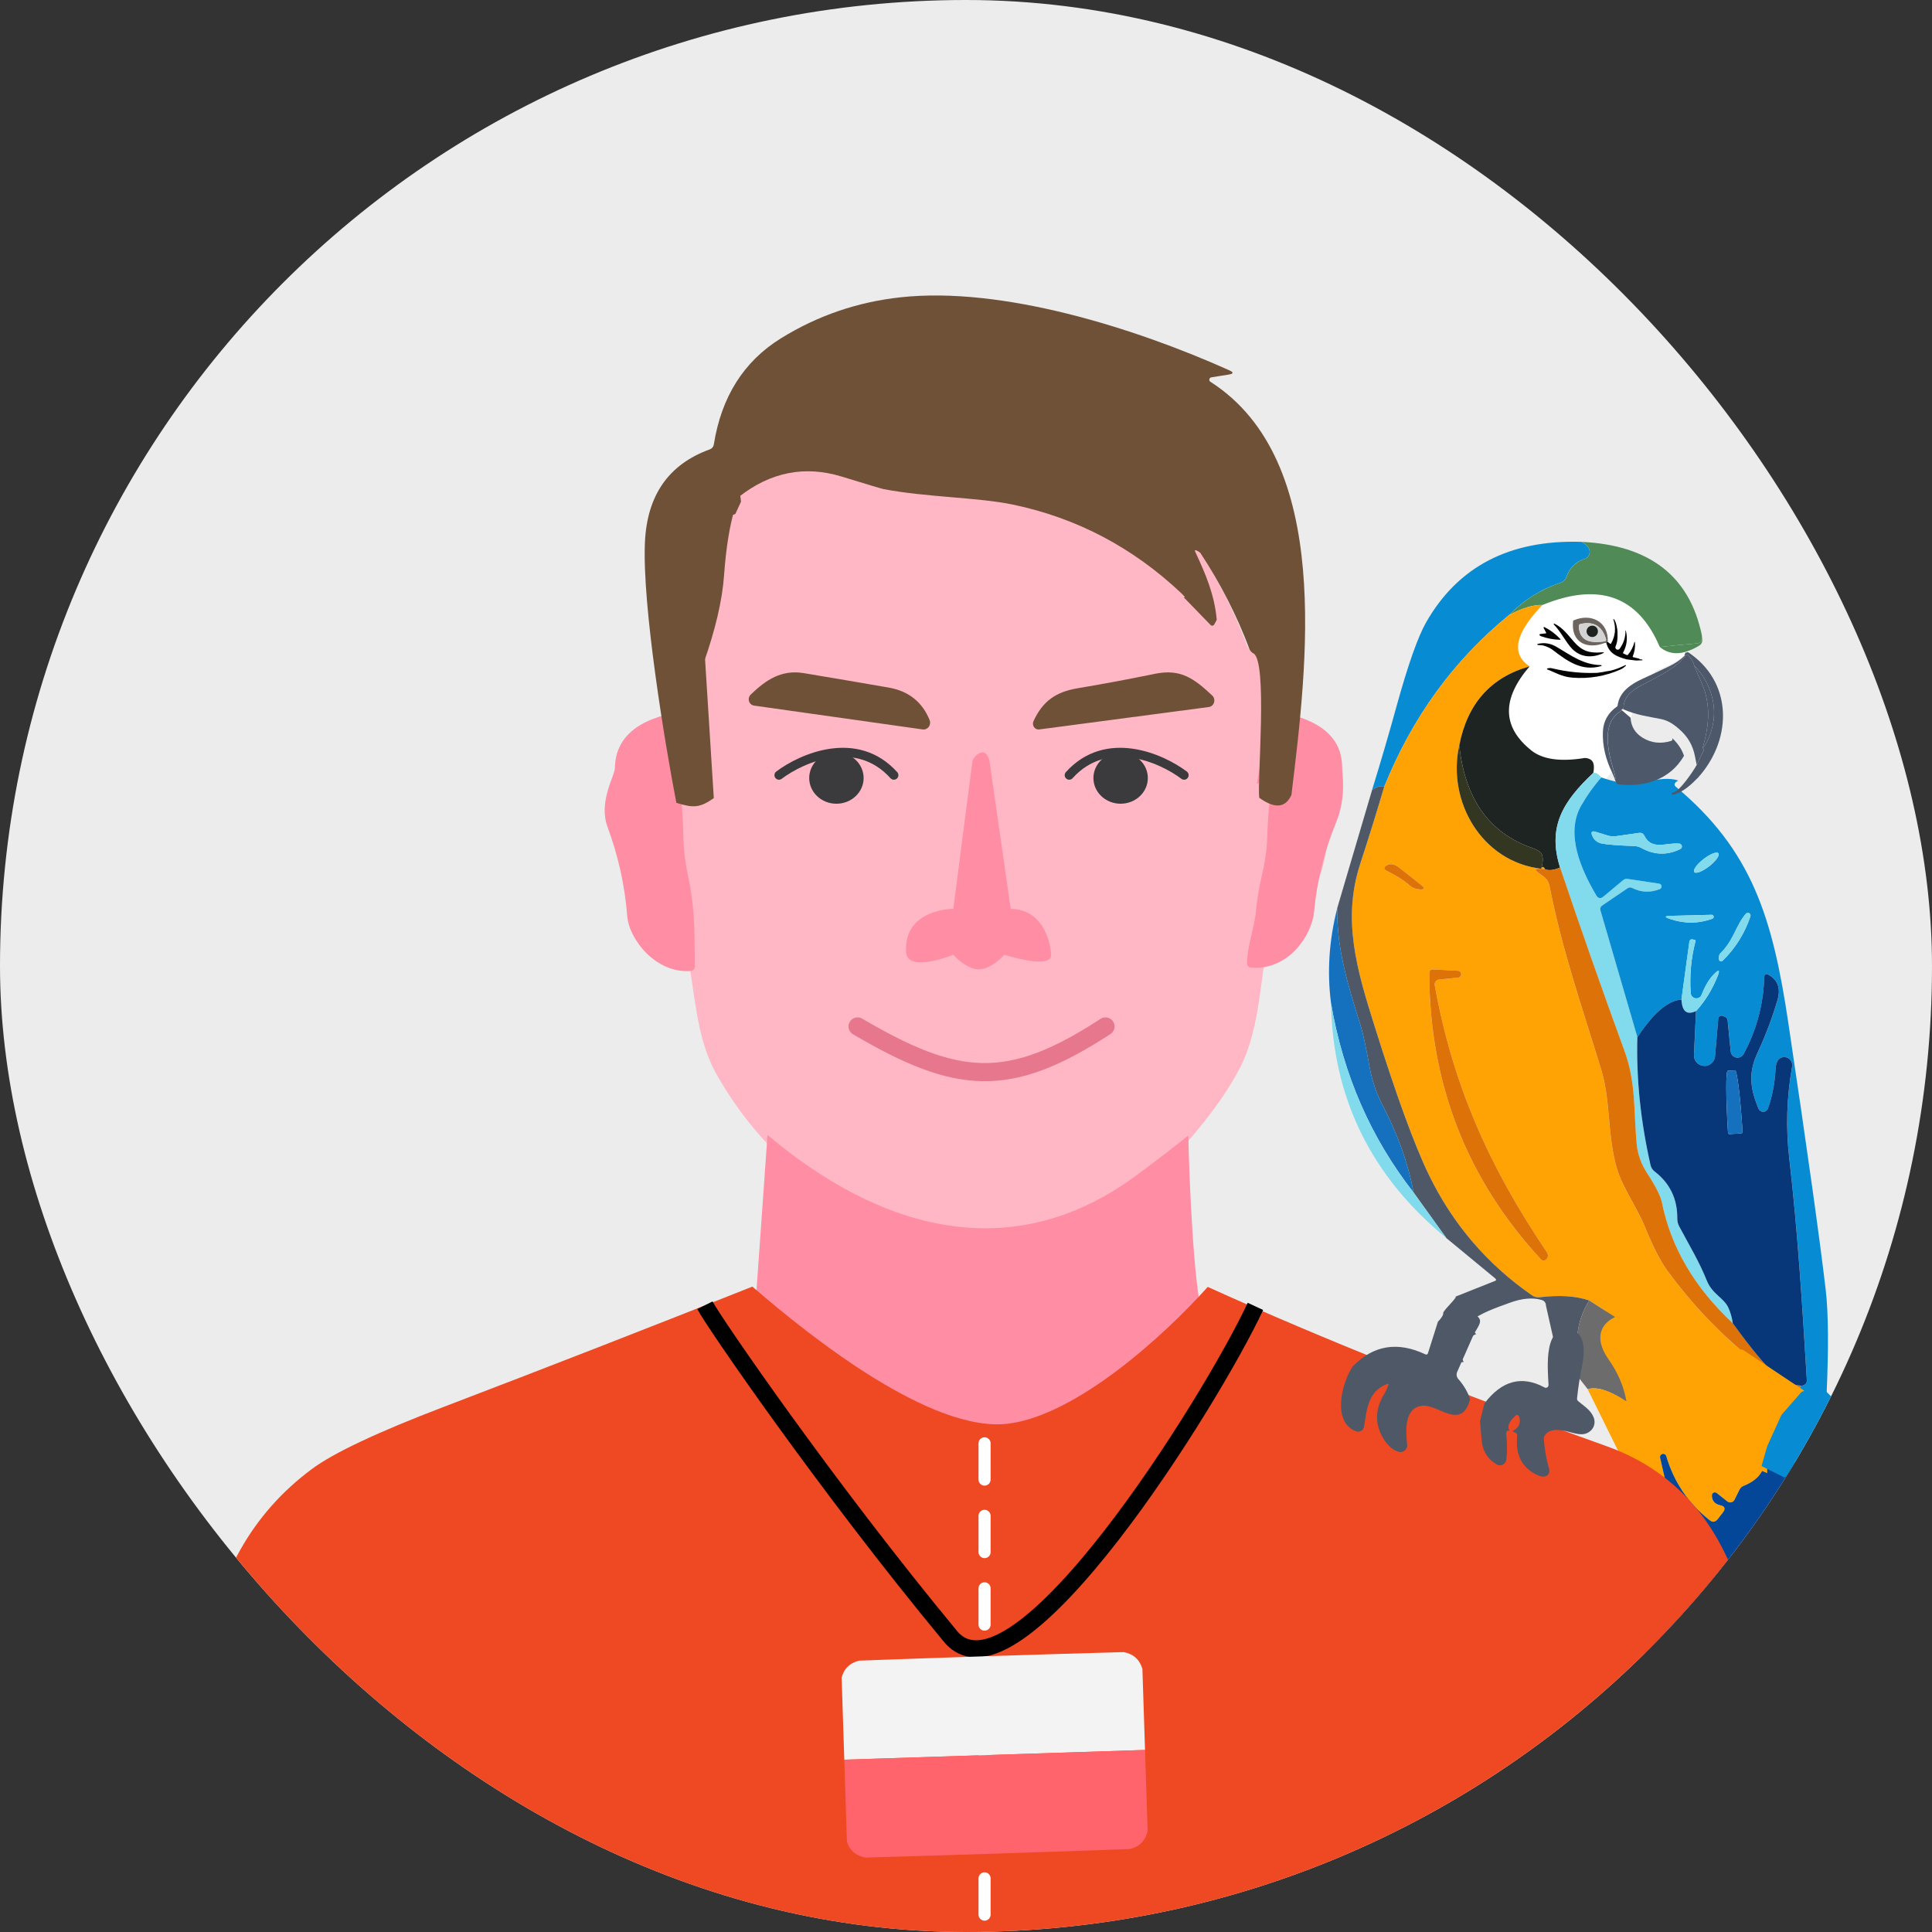 <svg width="340" height="340" viewBox="0 0 340 340" fill="none" xmlns="http://www.w3.org/2000/svg">
<rect x="0" y="0" width="340" height="340" fill="#333333" stroke="none"/>
<g clip-path="url(#clip0_3843_2804)">
<rect width="340" height="340" rx="170" fill="#ECECEC"/>
<path d="M208.801 105.412C200.102 97.255 190.031 91.993 178.587 89.626C172.363 88.337 163.158 88.337 155.461 86.881C155.1 86.81 152.604 86.069 147.971 84.657C141.367 82.653 135.238 83.848 129.585 88.242C128.718 82.365 130.264 77.43 134.222 73.439C139.043 68.563 148.305 70.244 154.345 70.291C175.868 70.457 193.199 79.162 206.338 96.407C206.43 96.541 207.5 97.673 209.548 99.803C211.443 101.783 211.194 103.653 208.801 105.412Z" fill="#6F5137"/>
<path d="M207.942 104.444L212.637 109.335C212.696 109.394 212.771 109.433 212.852 109.448C212.933 109.462 213.016 109.451 213.091 109.415C213.165 109.38 213.228 109.322 213.27 109.249C213.312 109.176 213.332 109.091 213.327 109.006C212.927 104.581 211.804 100.37 209.956 96.374C209.805 96.046 209.888 95.96 210.205 96.116C210.544 96.281 210.763 96.433 210.861 96.574C214.345 101.899 217.211 107.564 219.459 113.569C219.594 113.921 219.828 114.186 220.16 114.366C222.717 115.727 223.237 123.081 223.61 126.154L216.8 125.649C208.327 118.213 192.535 120.442 183.881 125.591C176.437 128.851 168.952 128.636 161.425 124.946C153.974 121.278 146.089 120.059 137.771 121.286C135.433 121.638 133.295 122.471 131.356 123.784C129.629 124.942 128.215 125.63 127.114 125.849C125.508 126.154 123.811 126.33 122.023 126.376L123.709 115.058C125.723 109.538 126.88 104.764 127.182 100.737C127.529 96.116 128.155 92.406 129.06 89.607L130.055 87.425C135.614 83.07 141.639 81.885 148.133 83.871C152.688 85.271 155.143 86.006 155.497 86.076C163.065 87.519 172.115 87.519 178.236 88.798C189.488 91.143 199.39 96.359 207.942 104.444Z" fill="#FFB7C5"/>
<path d="M129.35 89.381C128.418 92.38 127.774 96.355 127.417 101.306C127.106 105.62 125.915 110.735 123.842 116.649C123.531 116.012 122.895 115.715 121.932 115.757C121.56 115.773 121.308 115.593 121.176 115.216C118.73 108.192 114.306 85.963 126.718 86.403C127.122 86.411 127.424 86.604 127.626 86.981C128.034 87.735 127.801 88.728 128.197 89.243C128.461 89.603 128.845 89.649 129.35 89.381Z" fill="#6F5137"/>
<path d="M190.74 118.377C193.134 119.062 196.134 119.337 199.741 119.2C207.68 119.799 225.433 121.205 223.461 128.129C222.281 132.242 226.377 142.002 223.461 148.092C221.084 153.027 222.277 154.552 214.414 156.248C198.561 159.659 136.76 158.425 122.247 152.753C114.157 149.599 118.725 133.081 118.851 127.117C118.875 126.075 123.44 125.076 124.479 124.308C125.519 123.54 126.938 123.058 128.468 122.953C132.513 122.667 136.053 121.622 139.087 119.817C139.705 119.441 140.503 119.228 141.337 119.217L190.74 118.377Z" fill="#FFB7C5"/>
<path d="M230.409 134.799C234.117 140.693 234.677 147.333 232.088 154.716C229.986 160.688 226.895 165.669 222.813 169.657C222.539 169.927 222.375 170.259 222.322 170.653C221.511 176.752 220.814 183.117 217.97 188.406C214.498 194.852 208.97 201.218 204.367 205.928C199.433 209.67 196.235 211.973 194.773 212.837C174.51 224.827 155.939 219.723 138.714 204.898C133.582 200.238 129.326 194.864 125.945 188.776C122.952 183.395 122.404 176.625 121.422 170.479C121.362 170.111 121.182 169.77 120.908 169.507C117.649 166.359 114.919 162.293 112.718 157.309C109.132 149.177 109.277 141.824 113.152 135.25C115.102 136.384 116.358 137.542 116.922 138.722C115.848 139.139 115.185 139.509 114.877 140.713C112.867 148.405 114.58 155.129 120.017 160.885C120.101 160.97 120.21 161.027 120.327 161.045C120.445 161.064 120.565 161.044 120.671 160.988C120.777 160.933 118.058 161.097 118.111 160.988C118.164 160.88 114.338 157.428 114.318 157.309C113.465 153.042 113.225 148.845 113.598 144.717L120.999 145.284C121.024 145.195 121.077 145.118 121.151 145.065C121.225 145.013 121.316 144.988 121.407 144.994C121.499 145.001 121.586 145.039 121.655 145.102C121.724 145.165 121.771 145.25 121.787 145.342C122.747 151.661 127.818 153.027 133.266 153.559C141.627 154.369 149.337 154.045 157.994 152.552C162.152 151.823 164.162 150.677 165.636 146.384C166.652 143.421 168.914 132.588 174.156 135.551C176.635 136.963 178.154 142.808 179.319 146.314C181.044 151.545 184.173 152.124 189.142 152.934C196.612 154.153 204.927 154.184 214.087 153.027C218.473 152.479 221.488 150.423 223.133 146.858C223.181 146.753 223.253 146.662 223.343 146.591C223.433 146.521 223.539 146.473 223.651 146.453C223.763 146.432 223.878 146.439 223.987 146.474C224.096 146.508 224.194 146.568 224.275 146.65L224.686 147.078C224.738 147.127 224.803 147.16 224.872 147.175C224.941 147.189 225.013 147.184 225.078 147.16C225.144 147.136 225.201 147.093 225.243 147.038C225.284 146.983 225.309 146.916 225.315 146.847C225.665 141.793 227.363 137.777 230.409 134.799Z" fill="#FFB7C5"/>
<g clip-path="url(#clip1_3843_2804)">
<path d="M284.918 225.76L302.479 234.741L297.643 257.407L277.786 241.053L284.918 225.76Z" fill="#FFA305"/>
<path d="M291.411 118.061C284.214 125.979 287.276 138.935 277.736 138.935C268.195 138.935 260.461 129.911 260.461 118.781C260.461 107.65 268.195 98.627 277.736 98.627C287.276 98.627 311.565 110.143 291.411 118.061Z" fill="white"/>
<path d="M278.31 95.359C279.423 95.944 279.893 96.63 279.721 97.417C279.625 97.878 279.356 98.18 278.914 98.324C277.292 98.881 276.213 99.936 275.675 101.491C275.503 102.019 275.152 102.369 274.625 102.542C271.15 103.713 268.137 105.608 265.584 108.228C255.891 116.098 248.559 126.18 243.588 138.474C243.06 138.205 242.35 138.392 241.457 139.035C242.993 134.064 244.447 129.088 245.819 124.107C247.805 116.938 249.523 112.077 250.973 109.524C256.587 99.677 265.699 94.956 278.31 95.359Z" fill="#078CD3"/>
<path d="M278.318 95.359C290.275 95.916 297.334 101.382 299.493 111.756C299.513 112.217 299.474 112.572 299.378 112.821C299.282 113.061 299.014 113.2 298.572 113.239C296.403 113.421 294.244 113.627 292.094 113.858C288.274 104.865 281.389 102.404 271.436 106.473C269.891 106.396 267.943 106.981 265.592 108.229C268.145 105.609 271.158 103.714 274.632 102.543C275.16 102.37 275.51 102.02 275.683 101.492C276.221 99.937 277.3 98.882 278.922 98.325C279.364 98.181 279.632 97.879 279.728 97.418C279.901 96.631 279.431 95.945 278.318 95.359Z" fill="#508B57"/>
<path d="M271.431 106.472C266.613 111.481 265.864 115.08 269.185 117.268C262.371 119.168 258.244 123.799 256.805 131.16C254.617 141.021 260.749 151.645 271.229 152.883C271.383 152.413 271.623 152.456 271.949 153.013C271.488 152.888 271.047 152.849 270.625 152.897C270.164 152.965 270.121 153.137 270.495 153.416L271.675 154.294C272.185 154.674 272.539 155.233 272.669 155.863C274.857 167.091 278.441 177.341 281.767 188.195C283.451 193.68 282.832 199.597 284.488 205.47C285.481 208.954 287.971 212.25 289.454 215.878C290.884 219.371 292.184 221.919 293.355 223.522C297.703 229.501 302.784 234.818 308.6 239.473C309.032 239.818 309.046 240.183 308.643 240.567C308.346 240.854 307.866 241.099 307.204 241.301C302.818 239.458 297.554 236.536 291.412 232.534C289.464 231.267 287.064 231.013 284.214 231.771L279.679 228.863C277.376 228.066 274.478 227.874 270.984 228.287C270.493 228.351 269.995 228.228 269.588 227.942C261.699 222.471 255.653 215.403 251.45 206.737C248.926 201.535 245.749 192.836 241.92 180.638C238.767 170.662 236.176 161.837 239.372 152.034C240.859 147.475 242.265 142.955 243.59 138.473C248.561 126.179 255.893 116.097 265.586 108.228C267.937 106.98 269.886 106.395 271.431 106.472ZM248.095 155.834C248.604 156.266 249.218 156.496 249.938 156.525C250.706 156.544 250.792 156.314 250.197 155.834C248.834 154.73 247.476 153.656 246.123 152.609C245.346 152.024 244.641 151.923 244.007 152.307C243.46 152.643 243.47 152.955 244.036 153.243C245.605 154.049 246.771 154.682 248.095 155.834ZM272.151 220.269C262.174 205.484 255.668 191.074 252.486 173.382C252.463 173.265 252.466 173.145 252.493 173.029C252.52 172.912 252.571 172.803 252.643 172.708C252.715 172.613 252.806 172.534 252.91 172.477C253.015 172.419 253.13 172.385 253.249 172.375L256.531 172.058C256.694 172.052 256.848 171.982 256.962 171.863C257.075 171.745 257.138 171.587 257.136 171.424C257.134 171.262 257.068 171.109 256.952 170.998C256.835 170.888 256.679 170.829 256.517 170.834L252.241 170.604C251.762 170.585 251.522 170.815 251.522 171.295C251.598 190.739 258.139 207.505 271.143 221.593C271.45 221.929 271.771 221.943 272.107 221.636C272.501 221.262 272.515 220.806 272.151 220.269Z" fill="#FFA305"/>
<path d="M299.493 111.755L299.565 112.489C299.623 112.988 299.44 113.367 299.018 113.626C296.244 115.315 293.936 115.392 292.094 113.857C294.243 113.626 296.403 113.42 298.572 113.238C299.013 113.199 299.282 113.06 299.378 112.82C299.474 112.571 299.512 112.216 299.493 111.755Z" fill="#508B57"/>
<path d="M269.189 117.269C264.237 123.017 264.337 127.95 269.491 132.067C271.42 133.603 274.424 134.063 278.503 133.449C278.915 133.344 279.328 133.387 279.741 133.579C280.125 133.752 280.36 134.049 280.446 134.471C280.533 134.951 280.513 135.469 280.389 136.026C275.062 141.036 272.284 145.484 274.544 152.667C273.536 153.118 272.673 153.234 271.953 153.013C271.626 152.456 271.387 152.413 271.233 152.883C271.531 151.856 271.578 151.041 271.377 150.436C271.223 149.975 270.648 149.572 269.649 149.227C262.077 146.607 257.797 140.585 256.809 131.16C258.248 123.799 262.375 119.169 269.189 117.269Z" fill="#1E2421"/>
<path d="M256.806 131.16C257.795 140.584 262.075 146.607 269.647 149.227C270.645 149.572 271.221 149.975 271.375 150.436C271.576 151.04 271.528 151.856 271.231 152.883C260.751 151.645 254.618 141.021 256.806 131.16Z" fill="#333722"/>
<path d="M280.388 136.026C280.82 135.92 281.29 136.184 281.798 136.817C280.532 138.228 279.356 139.869 278.272 141.741C275.392 146.736 278.272 153.084 280.906 157.561C281.242 158.128 281.664 158.2 282.173 157.777L285.642 154.884C285.746 154.794 285.868 154.728 286 154.691C286.131 154.654 286.27 154.646 286.405 154.668L291.976 155.503C292.085 155.519 292.186 155.571 292.262 155.65C292.339 155.73 292.388 155.832 292.401 155.941C292.414 156.051 292.391 156.161 292.335 156.256C292.279 156.352 292.193 156.426 292.091 156.467C290.412 157.13 288.79 157.062 287.226 156.266C287.103 156.2 286.965 156.17 286.826 156.178C286.686 156.185 286.551 156.231 286.434 156.309L281.957 159.346C281.65 159.558 281.544 159.841 281.64 160.196L288.147 182.538C287.945 189.822 288.718 197.317 290.465 205.024C290.57 205.494 290.81 205.873 291.184 206.161C293.872 208.224 295.201 210.979 295.172 214.424C295.172 214.923 295.287 215.393 295.517 215.835C297.216 219.031 299.03 222.01 300.383 225.393C301.333 227.754 303.334 228.373 304.155 230.115C304.519 230.893 304.783 231.814 304.947 232.879C298.219 226.612 294.059 219.534 292.466 211.646C292.235 210.504 291.391 208.815 289.932 206.578C288.838 204.899 288.204 203.181 288.032 201.425C287.47 195.638 287.931 190.599 285.901 185.028C281.976 174.279 278.19 163.492 274.543 152.667C272.283 145.483 275.061 141.035 280.388 136.026Z" fill="#82DAED"/>
<path d="M295.338 137.351C294.666 137.754 294.517 138.114 294.891 138.431C308.337 149.659 311.95 161.464 314.714 180.005C318.083 202.577 320.28 218.273 321.307 227.093C321.768 231.105 321.816 237.204 321.451 245.39L317.277 245.073C316.893 244.728 316.778 244.32 316.931 243.85C317.104 243.869 317.272 243.845 317.435 243.778C317.819 243.615 318.001 243.322 317.982 242.9C317.19 229.886 316.384 216.786 314.887 203.83C314.263 198.484 314.431 193.1 315.391 187.678C315.438 187.402 315.402 187.118 315.288 186.862C315.173 186.606 314.984 186.39 314.747 186.242C314.509 186.094 314.232 186.02 313.952 186.029C313.672 186.039 313.401 186.132 313.174 186.296C312.761 186.594 312.526 187.237 312.468 188.225C312.324 190.711 311.883 192.99 311.144 195.063C311.084 195.234 310.974 195.384 310.828 195.491C310.681 195.598 310.505 195.658 310.324 195.662C310.143 195.667 309.964 195.616 309.812 195.517C309.66 195.418 309.542 195.274 309.474 195.106C308.035 191.579 307.603 188.902 309.345 185.188C310.727 182.212 311.883 179.151 312.814 176.003C313.409 173.978 312.9 172.5 311.288 171.569C310.76 171.272 310.491 171.425 310.482 172.03C310.328 176.8 309.119 181.286 306.854 185.49C306.732 185.721 306.539 185.907 306.303 186.019C306.067 186.131 305.801 186.163 305.544 186.111C305.288 186.059 305.056 185.926 304.882 185.731C304.708 185.536 304.602 185.29 304.58 185.029L304.047 179.616C304.009 179.261 303.826 179.026 303.5 178.911L303.154 178.782C303.074 178.75 302.986 178.739 302.9 178.748C302.814 178.757 302.73 178.786 302.656 178.834C302.582 178.881 302.52 178.945 302.474 179.021C302.428 179.097 302.4 179.183 302.392 179.271L301.83 185.85C301.814 186.094 301.75 186.332 301.642 186.551C301.534 186.77 301.383 186.966 301.2 187.127C301.016 187.288 300.802 187.411 300.571 187.49C300.339 187.568 300.095 187.601 299.851 187.584C299.607 187.568 299.369 187.504 299.149 187.396C298.93 187.288 298.734 187.138 298.573 186.954C298.412 186.77 298.289 186.556 298.211 186.325C298.132 186.094 298.1 185.849 298.116 185.605L298.476 177.932C300.05 176.224 301.317 174.175 302.276 171.785C302.718 170.672 302.516 170.542 301.672 171.397C300.808 172.26 300.069 173.484 299.455 175.067C299.372 175.277 299.222 175.452 299.027 175.564C298.832 175.676 298.605 175.719 298.383 175.686C298.161 175.652 297.956 175.545 297.803 175.38C297.65 175.215 297.557 175.004 297.54 174.78C297.329 171.632 297.612 168.57 298.39 165.595C298.409 165.499 298.375 165.442 298.289 165.422C298.145 165.394 298.006 165.36 297.871 165.322C297.81 165.305 297.745 165.301 297.682 165.311C297.619 165.321 297.558 165.345 297.505 165.381C297.452 165.416 297.407 165.463 297.373 165.517C297.339 165.571 297.318 165.632 297.31 165.696L295.914 175.917C293.572 176.051 290.985 178.259 288.154 182.539L281.647 160.197C281.551 159.842 281.657 159.559 281.964 159.347L286.441 156.31C286.558 156.232 286.694 156.186 286.833 156.179C286.973 156.171 287.111 156.202 287.233 156.267C288.797 157.063 290.419 157.131 292.099 156.468C292.201 156.427 292.286 156.353 292.342 156.258C292.398 156.163 292.421 156.052 292.408 155.942C292.395 155.833 292.347 155.731 292.27 155.651C292.193 155.572 292.093 155.52 291.983 155.504L286.412 154.669C286.277 154.647 286.139 154.655 286.007 154.692C285.875 154.729 285.753 154.795 285.649 154.885L282.18 157.778C281.671 158.201 281.249 158.129 280.913 157.562C278.279 153.085 275.4 146.737 278.279 141.742C279.363 139.87 280.539 138.229 281.806 136.818C285.05 137.922 287.535 138.229 289.263 137.74C291.816 137.001 293.841 136.871 295.338 137.351ZM282.943 147.039L280.769 146.377C280.155 146.195 279.958 146.401 280.179 146.996C280.477 147.783 281.052 148.268 281.907 148.45C282.761 148.632 284.68 148.781 287.665 148.896C288.097 148.915 288.5 149.031 288.874 149.242C291.149 150.489 293.428 150.547 295.712 149.415C295.809 149.365 295.887 149.286 295.935 149.189C295.984 149.092 295.999 148.982 295.98 148.875C295.96 148.768 295.907 148.671 295.828 148.597C295.748 148.523 295.647 148.476 295.539 148.464C293.394 148.205 290.688 149.76 289.378 147.068C289.186 146.675 288.874 146.511 288.442 146.579L284.383 147.154C283.893 147.222 283.413 147.183 282.943 147.039ZM302.417 150.169C302.352 150.085 302.233 150.045 302.066 150.05C301.899 150.056 301.688 150.107 301.445 150.201C301.201 150.296 300.93 150.431 300.647 150.599C300.364 150.767 300.075 150.965 299.796 151.182C299.232 151.619 298.743 152.106 298.436 152.535C298.13 152.964 298.032 153.299 298.163 153.468C298.228 153.552 298.347 153.592 298.514 153.587C298.68 153.581 298.892 153.53 299.135 153.436C299.378 153.342 299.649 153.207 299.932 153.038C300.215 152.87 300.504 152.672 300.784 152.456C301.348 152.018 301.837 151.531 302.143 151.102C302.449 150.674 302.548 150.338 302.417 150.169ZM307.243 160.801C305.501 162.802 305.112 165.466 302.809 167.711C302.607 167.903 302.507 168.138 302.507 168.417C302.497 168.541 302.492 168.661 302.492 168.777C302.494 168.854 302.518 168.93 302.561 168.994C302.605 169.059 302.666 169.109 302.737 169.139C302.809 169.17 302.888 169.179 302.964 169.166C303.041 169.152 303.112 169.117 303.169 169.065C305.415 166.857 307.041 164.256 308.049 161.262C308.082 161.159 308.078 161.047 308.038 160.946C307.999 160.845 307.926 160.761 307.832 160.707C307.737 160.653 307.628 160.633 307.521 160.65C307.413 160.667 307.315 160.721 307.243 160.801ZM293.884 161.723C296.398 162.577 298.874 162.567 301.312 161.694C301.399 161.67 301.474 161.615 301.522 161.538C301.57 161.462 301.587 161.37 301.571 161.282C301.555 161.193 301.506 161.114 301.434 161.059C301.362 161.005 301.272 160.98 301.182 160.989L293.97 161.176C292.905 161.205 292.876 161.387 293.884 161.723Z" fill="#078CD3"/>
<path d="M243.591 138.473C242.267 142.955 240.861 147.475 239.373 152.034C236.177 161.837 238.769 170.662 241.921 180.638C245.75 192.836 248.927 201.536 251.451 206.737C255.655 215.403 261.701 222.472 269.59 227.942C269.996 228.228 270.495 228.352 270.986 228.287C274.479 227.875 277.378 228.067 279.681 228.863C277.474 232.347 276.95 236.488 278.112 241.287C278.208 241.651 278.064 241.815 277.68 241.776C277.546 241.757 277.392 241.719 277.219 241.661C274.522 240.164 280.053 241.258 275.907 241.661L274.136 240.423C274.626 240.404 274.155 239.473 274.136 238.983L272.066 229.785C272.046 229.247 271.782 228.906 271.274 228.763C269.681 228.321 267.833 228.484 265.732 229.252C260.914 231.008 254.328 233.071 257.581 239.703C253.618 239.828 256.336 240.836 254.129 238.465C252.468 235.519 254.049 233.388 253.982 231.066C253.963 230.634 256.573 228.244 256.142 228.186L262.982 225.466C263.347 225.37 263.385 225.197 263.097 224.948L254.532 217.879L248.773 209.875C247.833 204.799 246 199.655 243.274 194.443C242.19 192.37 241.422 190.062 240.971 187.519C240.376 184.179 239.863 181.823 239.431 180.451C237.156 173.239 235.227 166.861 235.328 159.822L241.461 139.035C242.353 138.392 243.063 138.205 243.591 138.473Z" fill="#4E5867"/>
<path d="M284.377 147.153L288.437 146.577C288.868 146.51 289.18 146.673 289.372 147.067C290.682 149.759 293.389 148.204 295.534 148.463C295.641 148.475 295.743 148.521 295.822 148.595C295.901 148.669 295.955 148.767 295.974 148.874C295.993 148.98 295.978 149.091 295.93 149.188C295.881 149.285 295.803 149.364 295.706 149.413C293.422 150.546 291.143 150.488 288.868 149.24C288.494 149.029 288.091 148.914 287.659 148.895C284.674 148.78 282.755 148.631 281.901 148.449C281.047 148.266 280.471 147.782 280.173 146.995C279.953 146.4 280.149 146.193 280.764 146.376L282.937 147.038C283.408 147.182 283.888 147.22 284.377 147.153Z" fill="#82DAED"/>
<path d="M300.775 152.455C301.95 151.544 302.681 150.52 302.408 150.168C302.136 149.816 300.962 150.27 299.787 151.181C298.612 152.092 297.881 153.116 298.154 153.468C298.427 153.82 299.601 153.366 300.775 152.455Z" fill="#82DAED"/>
<path d="M248.099 155.835C246.775 154.683 245.609 154.05 244.039 153.244C243.473 152.956 243.464 152.644 244.011 152.308C244.644 151.924 245.349 152.025 246.127 152.61C247.48 153.657 248.838 154.731 250.201 155.835C250.796 156.315 250.709 156.545 249.942 156.526C249.222 156.497 248.608 156.267 248.099 155.835Z" fill="#DC7208"/>
<path d="M274.551 152.667C278.198 163.492 281.984 174.28 285.909 185.028C287.939 190.599 287.478 195.638 288.039 201.425C288.212 203.181 288.846 204.899 289.94 206.579C291.398 208.815 292.243 210.504 292.473 211.646C294.066 219.535 298.227 226.612 304.954 232.879C308.035 237.16 310.665 240.331 312.843 242.395C313.678 243.201 315.041 243.686 316.931 243.849C316.778 244.319 316.893 244.727 317.277 245.072C313.774 244.487 310.42 243.23 307.214 241.301C307.877 241.099 308.356 240.854 308.654 240.567C309.057 240.183 309.043 239.818 308.611 239.472C302.795 234.818 297.713 229.501 293.366 223.522C292.195 221.919 290.895 219.371 289.465 215.878C287.982 212.25 285.491 208.954 284.498 205.47C282.843 199.597 283.462 193.68 281.777 188.195C278.452 177.341 274.867 167.091 272.679 155.863C272.549 155.233 272.196 154.674 271.686 154.294L270.506 153.416C270.131 153.137 270.174 152.964 270.635 152.897C271.057 152.849 271.499 152.888 271.96 153.012C272.679 153.233 273.543 153.118 274.551 152.667Z" fill="#DC7208"/>
<path d="M235.333 159.822C235.232 166.862 237.161 173.239 239.435 180.451C239.867 181.824 240.381 184.18 240.976 187.519C241.427 190.063 242.195 192.371 243.279 194.444C246.005 199.655 247.838 204.799 248.778 209.876C241.225 200.221 236.379 189.108 234.239 176.536C233.528 171.046 233.893 165.475 235.333 159.822Z" fill="#1571BD"/>
<path d="M302.801 167.712C305.104 165.466 305.493 162.803 307.235 160.802C307.307 160.721 307.405 160.668 307.513 160.651C307.62 160.633 307.729 160.653 307.824 160.707C307.918 160.761 307.991 160.845 308.03 160.946C308.07 161.047 308.074 161.159 308.041 161.262C307.033 164.257 305.407 166.858 303.161 169.065C303.104 169.118 303.033 169.153 302.956 169.166C302.88 169.179 302.801 169.17 302.73 169.14C302.658 169.109 302.597 169.059 302.553 168.995C302.51 168.93 302.486 168.855 302.484 168.777C302.484 168.662 302.489 168.542 302.499 168.417C302.499 168.139 302.6 167.904 302.801 167.712Z" fill="#82DAED"/>
<path d="M293.887 161.722C292.879 161.386 292.908 161.204 293.973 161.175L301.186 160.988C301.275 160.979 301.365 161.005 301.437 161.059C301.509 161.113 301.558 161.193 301.574 161.281C301.591 161.37 301.573 161.461 301.525 161.538C301.477 161.614 301.402 161.67 301.315 161.693C298.878 162.567 296.402 162.576 293.887 161.722Z" fill="#82DAED"/>
<path d="M298.461 177.931C296.858 178.689 296.004 178.018 295.898 175.916L297.295 165.695C297.303 165.632 297.324 165.571 297.358 165.516C297.392 165.462 297.437 165.415 297.49 165.38C297.543 165.344 297.604 165.321 297.667 165.31C297.73 165.3 297.795 165.304 297.856 165.321C297.991 165.359 298.13 165.393 298.274 165.422C298.36 165.441 298.394 165.498 298.374 165.594C297.597 168.569 297.314 171.631 297.525 174.779C297.542 175.003 297.635 175.214 297.788 175.379C297.941 175.544 298.146 175.651 298.368 175.685C298.59 175.718 298.817 175.675 299.012 175.563C299.207 175.451 299.357 175.276 299.44 175.067C300.054 173.483 300.793 172.259 301.657 171.396C302.501 170.542 302.703 170.671 302.261 171.784C301.302 174.174 300.035 176.223 298.461 177.931Z" fill="#82DAED"/>
<path d="M252.49 173.382C255.671 191.074 262.178 205.484 272.154 220.268C272.519 220.806 272.505 221.262 272.111 221.636C271.775 221.943 271.454 221.929 271.147 221.593C258.143 207.504 251.602 190.738 251.525 171.295C251.525 170.815 251.765 170.584 252.245 170.604L256.521 170.834C256.683 170.828 256.839 170.887 256.955 170.998C257.071 171.109 257.138 171.262 257.14 171.424C257.141 171.586 257.079 171.744 256.965 171.863C256.852 171.982 256.697 172.052 256.535 172.058L253.253 172.374C253.134 172.384 253.019 172.419 252.914 172.477C252.81 172.534 252.719 172.613 252.647 172.708C252.575 172.803 252.524 172.912 252.497 173.028C252.47 173.144 252.467 173.265 252.49 173.382Z" fill="#DC7208"/>
<path d="M316.925 243.848C315.035 243.685 313.672 243.201 312.837 242.394C310.658 240.331 308.029 237.159 304.948 232.879C304.785 231.814 304.521 230.892 304.156 230.115C303.336 228.373 301.335 227.754 300.385 225.393C299.032 222.01 297.218 219.03 295.519 215.835C295.289 215.393 295.174 214.923 295.174 214.424C295.202 210.978 293.873 208.224 291.186 206.161C290.812 205.873 290.572 205.494 290.466 205.023C288.719 197.317 287.947 189.822 288.148 182.538C290.98 178.257 293.566 176.05 295.908 175.916C296.013 178.017 296.867 178.689 298.47 177.931L298.11 185.604C298.094 185.848 298.126 186.092 298.205 186.324C298.283 186.555 298.407 186.769 298.568 186.953C298.729 187.137 298.924 187.287 299.144 187.395C299.363 187.503 299.601 187.567 299.845 187.583C300.089 187.599 300.333 187.567 300.565 187.489C300.796 187.41 301.01 187.287 301.194 187.126C301.378 186.965 301.528 186.769 301.636 186.55C301.744 186.331 301.808 186.092 301.824 185.849L302.386 179.27C302.394 179.181 302.422 179.096 302.468 179.02C302.514 178.944 302.576 178.88 302.65 178.832C302.724 178.785 302.808 178.756 302.894 178.747C302.981 178.738 303.068 178.749 303.149 178.78L303.494 178.91C303.82 179.025 304.003 179.26 304.041 179.615L304.574 185.028C304.596 185.288 304.702 185.534 304.876 185.73C305.05 185.925 305.282 186.058 305.539 186.11C305.795 186.162 306.061 186.129 306.297 186.017C306.533 185.905 306.726 185.72 306.848 185.489C309.113 181.285 310.322 176.798 310.476 172.029C310.486 171.424 310.754 171.271 311.282 171.568C312.895 172.499 313.403 173.977 312.808 176.002C311.877 179.15 310.721 182.211 309.339 185.186C307.597 188.9 308.029 191.578 309.468 195.105C309.537 195.273 309.655 195.416 309.806 195.516C309.958 195.615 310.137 195.666 310.318 195.661C310.5 195.656 310.675 195.596 310.822 195.489C310.968 195.382 311.079 195.233 311.138 195.062C311.877 192.989 312.319 190.709 312.463 188.224C312.52 187.235 312.755 186.592 313.168 186.295C313.395 186.131 313.666 186.038 313.946 186.028C314.226 186.019 314.503 186.093 314.741 186.241C314.979 186.389 315.167 186.605 315.282 186.861C315.396 187.116 315.432 187.401 315.385 187.677C314.425 193.099 314.257 198.483 314.881 203.829C316.378 216.785 317.184 229.885 317.976 242.898C317.995 243.321 317.813 243.613 317.429 243.776C317.266 243.844 317.098 243.868 316.925 243.848ZM304.372 199.582L306.416 199.452C306.451 199.451 306.484 199.442 306.515 199.427C306.545 199.412 306.573 199.392 306.596 199.366C306.618 199.341 306.636 199.311 306.647 199.279C306.658 199.247 306.663 199.213 306.661 199.179L306.647 198.934C306.471 196.131 306.235 193.446 305.993 191.464C305.75 189.482 305.519 188.364 305.351 188.353L304.056 188.44C303.971 188.43 303.905 188.699 303.86 189.23C303.816 189.762 303.795 190.545 303.797 191.536C303.8 192.527 303.827 193.704 303.876 195.001C303.925 196.299 303.996 197.689 304.084 199.092L304.099 199.337C304.101 199.371 304.109 199.405 304.124 199.435C304.139 199.466 304.159 199.494 304.185 199.516C304.21 199.539 304.24 199.557 304.272 199.568C304.304 199.579 304.338 199.584 304.372 199.582Z" fill="#083779"/>
<path d="M234.234 176.536C236.375 189.108 241.221 200.222 248.774 209.876L254.532 217.88C241.307 207.026 234.541 193.245 234.234 176.536Z" fill="#82DAED"/>
<path d="M304.376 199.583C304.342 199.585 304.308 199.58 304.276 199.569C304.243 199.558 304.214 199.54 304.188 199.517C304.163 199.495 304.142 199.467 304.128 199.436C304.113 199.406 304.104 199.372 304.102 199.338L304.088 199.094C304 197.69 303.929 196.3 303.88 195.003C303.83 193.706 303.804 192.528 303.801 191.537C303.798 190.546 303.82 189.763 303.864 189.231C303.908 188.7 303.975 188.431 304.059 188.441L305.355 188.354C305.523 188.365 305.754 189.483 305.996 191.465C306.239 193.447 306.474 196.133 306.65 198.935L306.665 199.18C306.667 199.214 306.662 199.248 306.651 199.28C306.64 199.312 306.622 199.342 306.599 199.368C306.577 199.393 306.549 199.414 306.518 199.428C306.488 199.443 306.454 199.452 306.42 199.454L304.376 199.583Z" fill="#1571BD"/>
<path d="M279.68 228.862L284.215 231.77C280.89 233.411 281.062 236.377 283.092 239.242C284.752 241.602 285.799 244.069 286.23 246.641C283.361 244.721 281.086 243.997 279.407 244.467L277.219 241.66C277.391 241.718 277.545 241.756 277.679 241.775C278.063 241.814 278.207 241.65 278.111 241.286C276.95 236.487 277.473 232.346 279.68 228.862Z" fill="#6C6C6C"/>
<path d="M286.224 246.643C287.5 247.027 289.05 246.849 290.874 246.11C291.344 245.918 291.809 245.937 292.27 246.168L310.279 255.352C311.047 258.221 309.905 260.266 306.853 261.485C306.527 261.609 306.287 261.83 306.133 262.147L305.241 263.946C305.183 264.057 305.101 264.154 305.002 264.23C304.902 264.306 304.787 264.359 304.664 264.385C304.542 264.411 304.415 264.41 304.293 264.381C304.171 264.353 304.057 264.297 303.959 264.22L302.117 262.751C302.041 262.688 301.948 262.648 301.85 262.636C301.752 262.623 301.653 262.639 301.563 262.682C301.474 262.724 301.399 262.791 301.346 262.875C301.294 262.959 301.266 263.056 301.267 263.154C301.258 264.095 301.747 264.676 302.736 264.896C303.561 265.079 303.715 265.506 303.196 266.177L302.275 267.358C301.853 267.886 301.378 267.939 300.85 267.516C297.107 264.56 294.564 260.794 293.22 256.216C293.171 256.085 293.075 255.978 292.952 255.914C292.828 255.85 292.685 255.835 292.55 255.871C292.415 255.906 292.299 255.991 292.223 256.108C292.147 256.225 292.118 256.366 292.141 256.504L293.047 260.477C293.153 260.928 292.975 261.115 292.515 261.038C291.21 260.837 290.307 260.4 289.808 259.728C288.311 257.665 286.915 256.772 285.619 257.051L279.4 244.469C281.08 243.999 283.354 244.723 286.224 246.643Z" fill="#FFA305"/>
<path d="M310.281 255.352L321.639 259.713C321.322 259.627 321.034 259.608 320.775 259.656C320.305 259.733 320.084 260.011 320.113 260.491C320.267 263.389 319.806 267.857 318.731 273.893C317.311 281.801 315.458 289.604 313.174 297.3C311.85 301.773 309.451 305.482 305.976 308.428C304.062 310.069 303.457 311.682 302.291 313.711C302.089 314.065 301.781 314.344 301.41 314.51C301.039 314.676 300.624 314.719 300.225 314.635C299.826 314.55 299.463 314.342 299.188 314.039C298.913 313.736 298.739 313.354 298.692 312.948L297.987 306.6C297.967 306.396 297.882 306.203 297.745 306.05C297.607 305.897 297.425 305.793 297.224 305.751C295.122 305.3 293.663 304.042 292.848 301.979C287.493 288.433 286.398 271.662 285.621 257.05C286.917 256.772 288.313 257.664 289.81 259.728C290.309 260.4 291.211 260.836 292.517 261.038C292.977 261.115 293.155 260.927 293.049 260.476L292.142 256.503C292.12 256.366 292.149 256.225 292.225 256.108C292.301 255.991 292.417 255.906 292.552 255.87C292.686 255.834 292.83 255.85 292.953 255.914C293.077 255.977 293.173 256.085 293.222 256.215C294.566 260.793 297.109 264.56 300.852 267.516C301.379 267.938 301.855 267.885 302.277 267.358L303.198 266.177C303.716 265.505 303.563 265.078 302.737 264.896C301.749 264.675 301.26 264.094 301.269 263.154C301.268 263.055 301.296 262.958 301.348 262.874C301.401 262.791 301.476 262.724 301.565 262.681C301.654 262.639 301.754 262.623 301.852 262.635C301.95 262.648 302.042 262.688 302.118 262.751L303.961 264.219C304.059 264.297 304.173 264.352 304.295 264.381C304.417 264.409 304.544 264.411 304.666 264.384C304.789 264.358 304.904 264.305 305.003 264.23C305.103 264.154 305.185 264.057 305.242 263.946L306.135 262.146C306.288 261.83 306.528 261.609 306.855 261.484C309.906 260.265 311.049 258.221 310.281 255.352Z" fill="#044697"/>
<path d="M282.941 112.977C282.919 112.952 282.892 112.941 282.861 112.942C282.794 112.945 282.754 112.979 282.74 113.044L282.705 113.204C282.665 113.168 282.619 113.143 282.569 113.128C282.526 113.115 282.476 113.12 282.42 113.141C279.299 114.36 276.424 113.083 276.839 109.315C276.848 109.245 276.884 109.196 276.949 109.169C279.995 107.848 283.122 109.406 282.941 112.977ZM282.636 112.493C281.947 110.173 280.448 109.28 278.138 109.815C277.915 109.867 277.815 110.039 277.84 110.331C278.071 113.089 280.217 113.146 282.383 112.878C282.426 112.872 282.468 112.857 282.505 112.834C282.542 112.811 282.574 112.78 282.598 112.744C282.622 112.707 282.638 112.666 282.645 112.622C282.651 112.579 282.648 112.535 282.636 112.493Z" fill="#6B645F"/>
<path d="M284.655 111.14L284.657 112.113C284.64 112.748 284.526 113.291 284.318 113.74C284.273 113.835 284.265 113.943 284.296 114.043C284.327 114.144 284.394 114.229 284.484 114.282C284.574 114.335 284.681 114.353 284.783 114.331C284.885 114.309 284.975 114.249 285.035 114.164C285.733 113.2 286.073 112.139 286.055 110.982C286.054 110.974 286.056 110.965 286.062 110.958C286.067 110.951 286.075 110.947 286.083 110.945C286.092 110.944 286.101 110.947 286.108 110.952C286.115 110.957 286.119 110.965 286.12 110.974C286.465 112.322 286.307 113.608 285.647 114.832C285.605 114.91 285.624 114.968 285.705 115.007L286.263 115.268C286.303 115.286 286.347 115.291 286.39 115.282C286.432 115.273 286.47 115.25 286.498 115.216C287.04 114.575 287.413 113.846 287.618 113.029C287.619 113.015 287.626 113.001 287.637 112.992C287.648 112.983 287.662 112.978 287.676 112.979C287.691 112.981 287.704 112.987 287.713 112.998C287.723 113.009 287.727 113.023 287.726 113.038C287.791 113.888 287.664 114.705 287.346 115.489C287.31 115.577 287.338 115.632 287.43 115.655L288.442 115.904C288.589 116.038 288.762 116.085 288.962 116.044L289.023 116.103C289.085 116.162 289.073 116.193 288.988 116.198L287.934 116.241L286.289 116.044C284.603 115.584 283.198 115.059 282.705 113.204L282.74 113.044C282.754 112.979 282.794 112.946 282.861 112.943C282.892 112.941 282.919 112.953 282.941 112.977L283.332 113.269C283.417 113.332 283.485 113.318 283.537 113.226C284.285 111.881 284.413 110.472 283.922 108.998C283.919 108.988 283.919 108.976 283.923 108.966C283.926 108.956 283.934 108.947 283.943 108.941C283.952 108.936 283.963 108.933 283.973 108.935C283.983 108.937 283.993 108.942 284 108.95C284.419 109.398 284.624 110.664 284.655 111.14Z" fill="#030303"/>
<path d="M282.64 112.493C282.652 112.535 282.655 112.579 282.648 112.623C282.642 112.666 282.626 112.707 282.602 112.744C282.578 112.781 282.546 112.811 282.509 112.835C282.472 112.858 282.43 112.873 282.387 112.878C280.221 113.146 278.075 113.09 277.843 110.332C277.819 110.039 277.918 109.867 278.142 109.815C280.452 109.281 281.951 110.173 282.64 112.493ZM281.211 111.106C281.211 110.839 281.105 110.583 280.917 110.395C280.728 110.206 280.473 110.101 280.206 110.101C279.939 110.101 279.684 110.206 279.495 110.395C279.307 110.583 279.201 110.839 279.201 111.106C279.201 111.372 279.307 111.628 279.495 111.816C279.684 112.005 279.939 112.111 280.206 112.111C280.473 112.111 280.728 112.005 280.917 111.816C281.105 111.628 281.211 111.372 281.211 111.106Z" fill="#D3D3D3"/>
<path d="M281.867 115.067C280.006 115.824 278.1 115.64 276.68 114.192C275.61 113.103 274.696 111.179 273.453 109.899C273.439 109.884 273.431 109.864 273.43 109.843C273.429 109.822 273.435 109.801 273.447 109.784C273.46 109.767 273.477 109.754 273.497 109.749C273.518 109.743 273.539 109.744 273.559 109.752C275.031 110.464 275.956 111.765 276.998 112.954C278.415 114.568 279.706 114.974 281.805 114.806C282.391 114.758 282.412 114.846 281.867 115.067Z" fill="#030303"/>
<path d="M280.21 112.11C280.765 112.11 281.215 111.66 281.215 111.105C281.215 110.55 280.765 110.1 280.21 110.1C279.655 110.1 279.205 110.55 279.205 111.105C279.205 111.66 279.655 112.11 280.21 112.11Z" fill="#1E231F"/>
<path d="M272.087 111.33L271.65 110.504C271.64 110.484 271.636 110.461 271.639 110.439C271.643 110.416 271.653 110.396 271.669 110.379C271.684 110.363 271.705 110.352 271.727 110.348C271.749 110.344 271.772 110.347 271.793 110.357C272.843 110.888 273.772 111.583 274.579 112.443C274.672 112.542 274.651 112.591 274.514 112.588C273.394 112.569 272.27 112.355 271.142 111.946C271.034 111.907 270.963 111.839 270.93 111.743C270.924 111.724 270.922 111.705 270.925 111.686C270.927 111.667 270.934 111.649 270.944 111.633C270.954 111.617 270.967 111.603 270.983 111.593C270.999 111.583 271.017 111.576 271.036 111.574L272.015 111.464C272.103 111.454 272.127 111.409 272.087 111.33Z" fill="#030303"/>
<path d="M271.68 113.623C271.356 113.523 270.995 113.56 270.608 113.493C270.589 113.489 270.571 113.479 270.558 113.464C270.545 113.45 270.538 113.431 270.537 113.411C270.536 113.392 270.542 113.372 270.554 113.356C270.566 113.341 270.582 113.329 270.601 113.324C271.753 113.03 272.871 113.207 273.956 113.854C276.589 115.421 278.69 117.003 281.776 117.048C281.796 117.049 281.815 117.057 281.83 117.07C281.844 117.083 281.854 117.101 281.857 117.121C281.86 117.14 281.855 117.16 281.845 117.177C281.835 117.194 281.819 117.206 281.8 117.213C278.413 118.201 275.908 116.417 273.279 114.401C272.856 114.075 272.323 113.816 271.68 113.623Z" fill="#030303"/>
<path d="M272.186 117.765C272.286 117.843 272.304 117.813 272.237 117.674C272.52 117.553 272.825 117.532 273.154 117.612C275.804 118.254 278.457 118.519 281.115 118.407L282.282 118.236C282.302 118.226 282.322 118.216 282.342 118.206L283.466 118.018C284.601 117.746 285.204 117.411 286.051 117.052C286.067 117.045 286.085 117.044 286.101 117.049C286.117 117.054 286.132 117.065 286.141 117.079C286.15 117.093 286.154 117.11 286.151 117.126C286.149 117.143 286.14 117.158 286.127 117.168C285.791 117.474 285.498 117.682 285.247 117.793C282.521 119.009 279.661 119.495 276.668 119.25C274.805 119.096 273.692 118.323 272.186 117.765Z" fill="#030303"/>
<path d="M296.682 114.813C296.899 114.837 296.996 114.803 296.973 114.71C304.863 119.861 304.911 129.72 299.174 136.451C299.103 136.482 299.028 136.573 298.95 136.724C297.686 138.014 296.186 139.481 294.372 139.864C294.343 139.87 294.314 139.868 294.286 139.857C294.259 139.846 294.235 139.828 294.217 139.804C294.2 139.78 294.19 139.752 294.188 139.722C294.187 139.693 294.194 139.664 294.208 139.638C294.253 139.561 294.312 139.503 294.385 139.463C295.47 139.483 298.09 135.557 298.592 134.611L299.848 131.989C299.884 131.913 299.869 131.85 299.805 131.798C299.672 131.684 299.622 131.612 299.656 131.58C299.899 131.385 300.126 131.076 300.338 130.653C301.625 128.088 302.005 125.439 301.289 122.643C300.756 120.555 299.709 118.708 298.148 117.102C298.023 116.514 297.666 115.906 297.074 115.278C297.051 115.254 297.024 115.235 296.993 115.222C296.962 115.21 296.928 115.204 296.895 115.205C296.861 115.207 296.829 115.215 296.799 115.23C296.769 115.246 296.743 115.267 296.722 115.293C294.761 117.804 291.597 119.12 288.764 120.664C287.206 121.512 285.751 122.587 285.722 124.544C285.72 124.601 285.709 124.648 285.687 124.683C285.65 124.741 285.608 124.773 285.562 124.778C285.47 124.777 285.393 124.825 285.329 124.923C285.396 124.925 285.404 124.962 285.354 125.035C285.337 125.059 285.313 125.081 285.281 125.1C281.542 127.285 283.112 132.856 284.123 136.072C284.162 136.199 284.191 136.325 284.209 136.448C284.314 137.176 284.272 137.304 284.084 136.83L283.746 136.033C282.55 133.619 281.995 131.209 282.081 128.804C282.149 126.932 282.978 125.443 284.569 124.336C284.629 124.295 284.664 124.238 284.672 124.164C284.959 121.75 287.035 120.38 289.063 119.455C290.65 118.73 292.229 117.99 293.8 117.236C294.692 116.807 295.505 116.266 296.237 115.614C296.525 115.357 296.588 115.219 296.424 115.202L296.682 114.813Z" fill="#4D586A"/>
<path d="M298.146 117.1C298.457 117.876 298.776 118.631 299.102 119.364C299.56 120.396 299.862 121.156 300.007 121.643C301.015 125.004 300.637 128.167 299.654 131.578C299.62 131.61 299.67 131.683 299.803 131.796C299.868 131.848 299.882 131.912 299.846 131.987L298.59 134.609C298.478 134.063 298.37 133.527 298.266 133C297.904 131.194 297.064 129.731 295.71 128.498C294.638 127.523 293.644 126.808 292.269 126.534C289.95 126.073 287.94 125.83 285.56 124.776C285.606 124.771 285.648 124.739 285.685 124.681C285.707 124.646 285.718 124.6 285.72 124.542C285.749 122.585 287.204 121.51 288.762 120.663C291.595 119.118 294.76 117.802 296.72 115.292C296.741 115.265 296.767 115.244 296.797 115.229C296.827 115.213 296.86 115.205 296.893 115.203C296.926 115.202 296.96 115.208 296.991 115.22C297.022 115.233 297.05 115.252 297.072 115.277C297.664 115.904 298.021 116.512 298.146 117.1Z" fill="#4D586A"/>
<path d="M298.147 117.103C299.708 118.709 300.756 120.556 301.288 122.644C302.004 125.44 301.624 128.089 300.337 130.654C300.125 131.077 299.898 131.386 299.655 131.581C300.638 128.169 301.017 125.007 300.008 121.645C299.863 121.159 299.562 120.399 299.103 119.367C298.777 118.633 298.458 117.879 298.147 117.103Z" fill="#4D586A"/>
<path d="M285.345 124.921L286.948 126.304C287.033 127.843 287.749 129.022 289.096 129.84C290.618 130.767 292.287 130.949 294.105 130.385C294.151 130.371 294.193 130.347 294.228 130.313C294.263 130.28 294.29 130.239 294.307 130.194C294.324 130.148 294.329 130.1 294.324 130.051C294.319 130.003 294.303 129.957 294.277 129.916C294.267 129.9 294.256 129.883 294.245 129.864C295.269 130.812 295.972 131.861 296.355 133.009C293.889 137.274 289.313 138.609 284.67 138.009C284.389 137.709 284.199 137.315 284.1 136.828C284.288 137.301 284.33 137.174 284.225 136.446C284.207 136.322 284.179 136.197 284.139 136.07C283.128 132.853 281.558 127.282 285.297 125.097C285.329 125.079 285.354 125.057 285.37 125.033C285.42 124.96 285.412 124.922 285.345 124.921Z" fill="#4D586A"/>
<path d="M297.5 253V246L300.447 238H306.5L317 245V248.5L313 251L310.5 255V258.5L297.5 253Z" fill="#FFA305"/>
<path d="M301 236.5L300.447 238M300.447 238L297.5 246V253L310.5 258.5V255L313 251L317 248.5V245L306.5 238H300.447Z" stroke="#FFA305"/>
<path d="M313.5 249L317 245L320 243.5L323.5 247L321 254.5L318 258L314 260L310 258L311 254.5L313.5 249Z" fill="#078CD3"/>
</g>
<path d="M223.487 125.045L221.184 137.953C222.041 137.549 222.729 137.687 223.247 138.369C223.525 138.726 223.623 139.223 223.543 139.86C223.256 142.413 223.075 144.974 223.002 147.542C222.945 149.522 222.64 151.673 222.086 153.996C221.577 156.144 221.218 158.311 221.009 160.496C220.75 163.227 219.481 166.507 219.457 169.587C219.455 169.766 219.532 169.936 219.673 170.066C219.813 170.196 220.008 170.276 220.219 170.293C226.825 170.759 230.887 164.555 231.265 160.422C231.758 155.062 233.045 149.838 235.125 144.75C236.969 140.264 236.212 136.321 236.192 134.922C236.137 129.52 231.902 126.227 223.487 125.045Z" fill="#FF8DA4"/>
<path d="M119.988 125.208L122.022 138.091C121.235 137.693 120.6 137.836 120.117 138.521C119.859 138.88 119.765 139.377 119.835 140.013C120.082 142.563 120.23 145.121 120.28 147.687C120.319 149.665 120.586 151.813 121.08 154.13C121.535 156.274 121.851 158.436 122.028 160.618C122.248 163.346 122.263 167.082 122.265 170.161C122.264 170.339 122.192 170.51 122.062 170.641C121.932 170.771 121.752 170.854 121.557 170.871C115.466 171.385 110.699 165.336 110.378 161.209C109.961 155.856 108.811 150.644 106.929 145.574C105.26 141.104 108.184 136.568 108.212 135.169C108.3 129.77 112.225 126.45 119.988 125.208Z" fill="#FF8DA4"/>
<path d="M135.069 199.733C154.882 216.429 177.975 223.023 199.853 206.942C202.775 204.794 205.866 202.426 209.125 199.838C209.269 207.452 210.084 226.392 211.579 231.278C203.75 241.499 188.828 257.115 177.173 258.883C163.91 260.891 142.894 241.409 132.836 231.218L135.069 199.733Z" fill="#FF8DA4"/>
<path d="M227.274 139.876C226.24 142.193 224.35 142.368 221.603 140.399C221.229 137.354 223.131 116.328 220.573 114.98C220.241 114.801 220.007 114.538 219.871 114.189C217.622 108.238 214.754 102.624 211.268 97.347C211.169 97.208 210.951 97.057 210.611 96.894C210.294 96.739 210.211 96.824 210.362 97.15C212.211 101.109 213.725 104.662 214.125 109.047C214.13 109.131 213.72 109.836 213.678 109.908C213.636 109.98 213.573 110.038 213.498 110.073C213.424 110.108 213.341 110.12 213.26 110.105C213.179 110.091 213.104 110.052 213.045 109.993L208.347 105.146C210.701 103.419 210.947 101.582 209.083 99.637C207.068 97.545 206.015 96.433 205.924 96.301C192.997 79.363 175.945 70.812 154.769 70.649C148.826 70.603 139.713 68.952 134.97 73.741C131.076 77.662 129.555 82.509 130.408 88.281L129.412 90.443C128.921 90.691 128.548 90.649 128.291 90.316C127.906 89.839 128.132 88.921 127.736 88.223C127.54 87.875 127.246 87.697 126.853 87.689C114.786 87.282 119.088 107.843 121.465 114.34C121.593 114.689 121.838 114.856 122.201 114.84C123.137 114.801 123.755 115.076 124.057 115.665L125.618 140.458C123.128 142.201 121.996 142.201 119.03 141.283C117.008 130.876 112.997 106.549 113.496 95.453C113.865 87.154 117.676 81.695 124.929 79.076C125.107 79.009 125.265 78.895 125.387 78.746C125.508 78.597 125.588 78.418 125.619 78.228C126.955 69.828 130.887 63.602 137.415 59.549C143.852 55.559 150.871 53.149 158.47 52.32C176.334 50.367 199.664 57.69 216.328 65.163C217.143 65.528 217.109 65.779 216.226 65.919L213.169 66.407C213.085 66.422 213.007 66.463 212.946 66.523C212.884 66.584 212.842 66.662 212.824 66.747C212.807 66.832 212.816 66.919 212.849 66.998C212.882 67.076 212.939 67.142 213.011 67.186C234.7 81.064 230.003 117.13 227.274 139.876Z" fill="#6F5137"/>
<path d="M304.153 274.607V345.455L59.41 348.973L36 291.874C38.132 277.411 44.418 266.299 54.861 258.541C58.685 255.693 66.399 252.053 78.002 247.621C96.24 240.655 114.374 233.588 132.406 226.422C142.642 235.304 164.03 252.284 177.528 250.534C189.388 248.993 204.575 235.382 212.542 226.474C232.852 235.678 256.259 245.026 282.765 254.518C292.571 258.036 299.701 264.732 304.153 274.607Z" fill="#EF4923"/>
<path d="M137.086 136.418C141.097 133.385 150.757 129.138 157.304 136.418" stroke="#3B3B3D" stroke-width="1.596" stroke-linecap="round"/>
<path d="M208.383 136.418C204.371 133.385 194.712 129.138 188.165 136.418" stroke="#3B3B3D" stroke-width="1.596" stroke-linecap="round"/>
<ellipse cx="147.195" cy="136.921" rx="4.788" ry="4.522" fill="#3B3B3D"/>
<ellipse cx="4.788" cy="4.522" rx="4.788" ry="4.522" transform="matrix(-1 0 0 1 202 132.398)" fill="#3B3B3D"/>
<path d="M156.372 120.997C159.892 121.607 162.301 123.517 163.601 126.728C163.679 126.923 163.705 127.135 163.678 127.344C163.651 127.552 163.571 127.75 163.445 127.916C163.32 128.083 163.154 128.212 162.965 128.291C162.776 128.37 162.569 128.397 162.367 128.367L132.699 124.174C132.496 124.146 132.306 124.059 132.15 123.923C131.994 123.787 131.878 123.608 131.816 123.406C131.755 123.205 131.749 122.988 131.8 122.783C131.852 122.577 131.958 122.389 132.107 122.242C134.784 119.65 137.522 117.795 141.507 118.468C146.482 119.298 151.437 120.141 156.372 120.997Z" fill="#6F5137"/>
<path d="M212.744 124.422L182.864 128.373C182.691 128.393 182.516 128.364 182.357 128.289C182.197 128.213 182.06 128.095 181.96 127.946C181.859 127.797 181.799 127.622 181.784 127.44C181.77 127.258 181.803 127.076 181.879 126.912C183.491 123.392 185.817 121.762 189.645 121.123C194.198 120.358 198.731 119.51 203.243 118.58C207.797 117.641 210.159 119.428 213.334 122.401C213.492 122.549 213.607 122.742 213.664 122.957C213.72 123.172 213.718 123.4 213.655 123.613C213.593 123.827 213.474 124.017 213.312 124.16C213.15 124.303 212.953 124.394 212.744 124.422Z" fill="#6F5137"/>
<path d="M167.77 159.952L171.136 133.913C171.261 133.546 171.734 132.739 172.632 132.446C173.53 132.152 174.003 133.301 174.128 133.913L177.868 159.952C183.254 159.952 184.85 165.331 184.974 168.02C185.099 170.71 176.746 168.02 176.746 168.02C175.998 168.876 174.053 170.588 172.258 170.588C170.463 170.588 168.518 168.876 167.77 168.02C167.77 168.02 160.392 171.039 159.541 168.02C159.308 167.192 159.541 165.82 159.541 165.82C160.14 161.126 165.276 159.952 167.77 159.952Z" fill="#FF8DA4"/>
<path d="M259.823 234.738L259.426 234.931C259.328 234.978 259.25 235.057 259.207 235.155L256.435 241.444C256.347 241.645 256.319 241.866 256.352 242.082C256.386 242.298 256.48 242.5 256.624 242.665C257.617 243.793 258.313 244.987 258.712 246.248C257.198 251.891 253.084 247.045 250.251 247.39C247.059 247.782 247.382 251.933 247.639 254.241C247.66 254.436 247.632 254.633 247.556 254.815C247.48 254.996 247.359 255.156 247.204 255.279C247.049 255.402 246.865 255.485 246.669 255.52C246.473 255.555 246.271 255.541 246.082 255.479C245.167 255.173 244.389 254.553 243.75 253.619C241.939 250.968 241.864 248.243 243.524 245.444C243.83 244.933 244.096 244.367 244.324 243.746C244.401 243.537 244.334 243.472 244.123 243.553C240.698 244.84 240.533 248.108 240.051 251.081C240.026 251.232 239.968 251.375 239.881 251.5C239.794 251.626 239.68 251.731 239.547 251.808C239.414 251.885 239.265 251.931 239.112 251.945C238.958 251.958 238.804 251.937 238.659 251.885C234.295 250.278 236.175 243.203 238.061 240.466C241.667 236.74 245.921 236.029 250.825 238.333C251.061 238.446 251.22 238.377 251.301 238.127L253.059 232.581C253.466 232.206 253.806 231.723 254.079 231.131C255.19 228.714 256.295 229.584 259.207 231.131C261.123 232.152 260.501 232.859 259.628 234.351C259.51 234.553 259.575 234.682 259.823 234.738Z" fill="#4E5867"/>
<path d="M271.67 253.013C271.791 254.898 272.091 256.667 272.568 258.319C272.977 259.739 271.818 260.136 270.755 259.674C267.882 258.44 266.632 256.093 267.003 252.634C267.013 252.54 266.996 252.446 266.953 252.363C266.91 252.281 266.845 252.214 266.765 252.172L266.145 251.865C267.21 251.344 267.629 250.563 267.401 249.522C267.269 248.93 266.99 248.842 266.566 249.256C265.512 250.273 265.203 251.111 265.639 251.77C265.203 251.683 265.02 251.95 265.088 252.569C265.255 254.091 265.255 255.527 265.088 256.876C265.065 257.061 264.999 257.237 264.896 257.39C264.793 257.543 264.656 257.667 264.497 257.753C264.337 257.838 264.161 257.882 263.981 257.881C263.802 257.88 263.626 257.833 263.468 257.746C261.827 256.834 260.918 255.397 260.739 253.433C260.622 252.163 260.529 251.044 260.461 250.078L261.234 246.984C264.292 242.949 267.822 242.012 271.823 244.174C271.897 244.214 271.98 244.234 272.063 244.23C272.147 244.226 272.228 244.199 272.299 244.152C272.369 244.104 272.427 244.038 272.465 243.96C272.503 243.881 272.521 243.794 272.517 243.706C272.358 240.724 271.573 232.678 276.74 234.116C279.059 234.755 278.877 238.174 278.411 240.417C278.025 242.286 277.733 244.174 277.536 246.079C277.513 246.28 277.578 246.445 277.729 246.576C278.73 247.433 279.94 248.132 280.452 249.427C281.009 250.841 280.065 252.143 278.718 252.374C277.633 252.557 276.166 251.912 274.916 251.723C273.169 251.458 272.087 251.888 271.67 253.013Z" fill="#4E5867"/>
<path d="M150.922 180.638C168.479 190.957 177.524 191.751 194.55 180.638" stroke="#E7778D" stroke-width="3.192" stroke-linecap="round"/>
<path d="M173.266 254.002V343.948" stroke="white" stroke-width="2.128" stroke-linecap="round" stroke-dasharray="6.38 6.38"/>
<path d="M124.053 229.701C125.317 232.248 145.266 261.391 167.259 287.965C178.744 301.843 213.376 246.148 220.933 229.901" stroke="black" stroke-width="3"/>
<g clip-path="url(#clip2_3843_2804)">
<path opacity="0.998" fill-rule="evenodd" clip-rule="evenodd" d="M201.043 293.689C201.197 298.448 201.351 303.207 201.505 307.967C183.848 308.538 166.19 309.108 148.533 309.679C148.379 304.92 148.225 300.161 148.071 295.402C148.458 293.723 149.494 292.671 151.18 292.246C166.697 291.675 182.216 291.173 197.737 290.741C199.447 291.056 200.549 292.039 201.043 293.689Z" fill="#F3F3F3"/>
<path opacity="0.998" fill-rule="evenodd" clip-rule="evenodd" d="M148.533 309.674C166.191 309.103 183.848 308.532 201.506 307.961C201.659 312.72 201.813 317.48 201.967 322.239C201.583 323.915 200.547 324.966 198.859 325.395C183.342 325.965 167.822 326.467 152.301 326.9C150.588 326.582 149.486 325.599 148.995 323.952C148.841 319.192 148.687 314.433 148.533 309.674Z" fill="#FF646C"/>
</g>
</g>
<defs>
<clipPath id="clip0_3843_2804">
<rect width="340" height="340" rx="170" fill="white"/>
</clipPath>
<clipPath id="clip1_3843_2804">
<rect width="151.154" height="262" fill="white" transform="translate(200 54)"/>
</clipPath>
<clipPath id="clip2_3843_2804">
<rect width="53" height="53" fill="white" transform="translate(147.727 283.241) rotate(-1.852)"/>
</clipPath>
</defs>
</svg>
